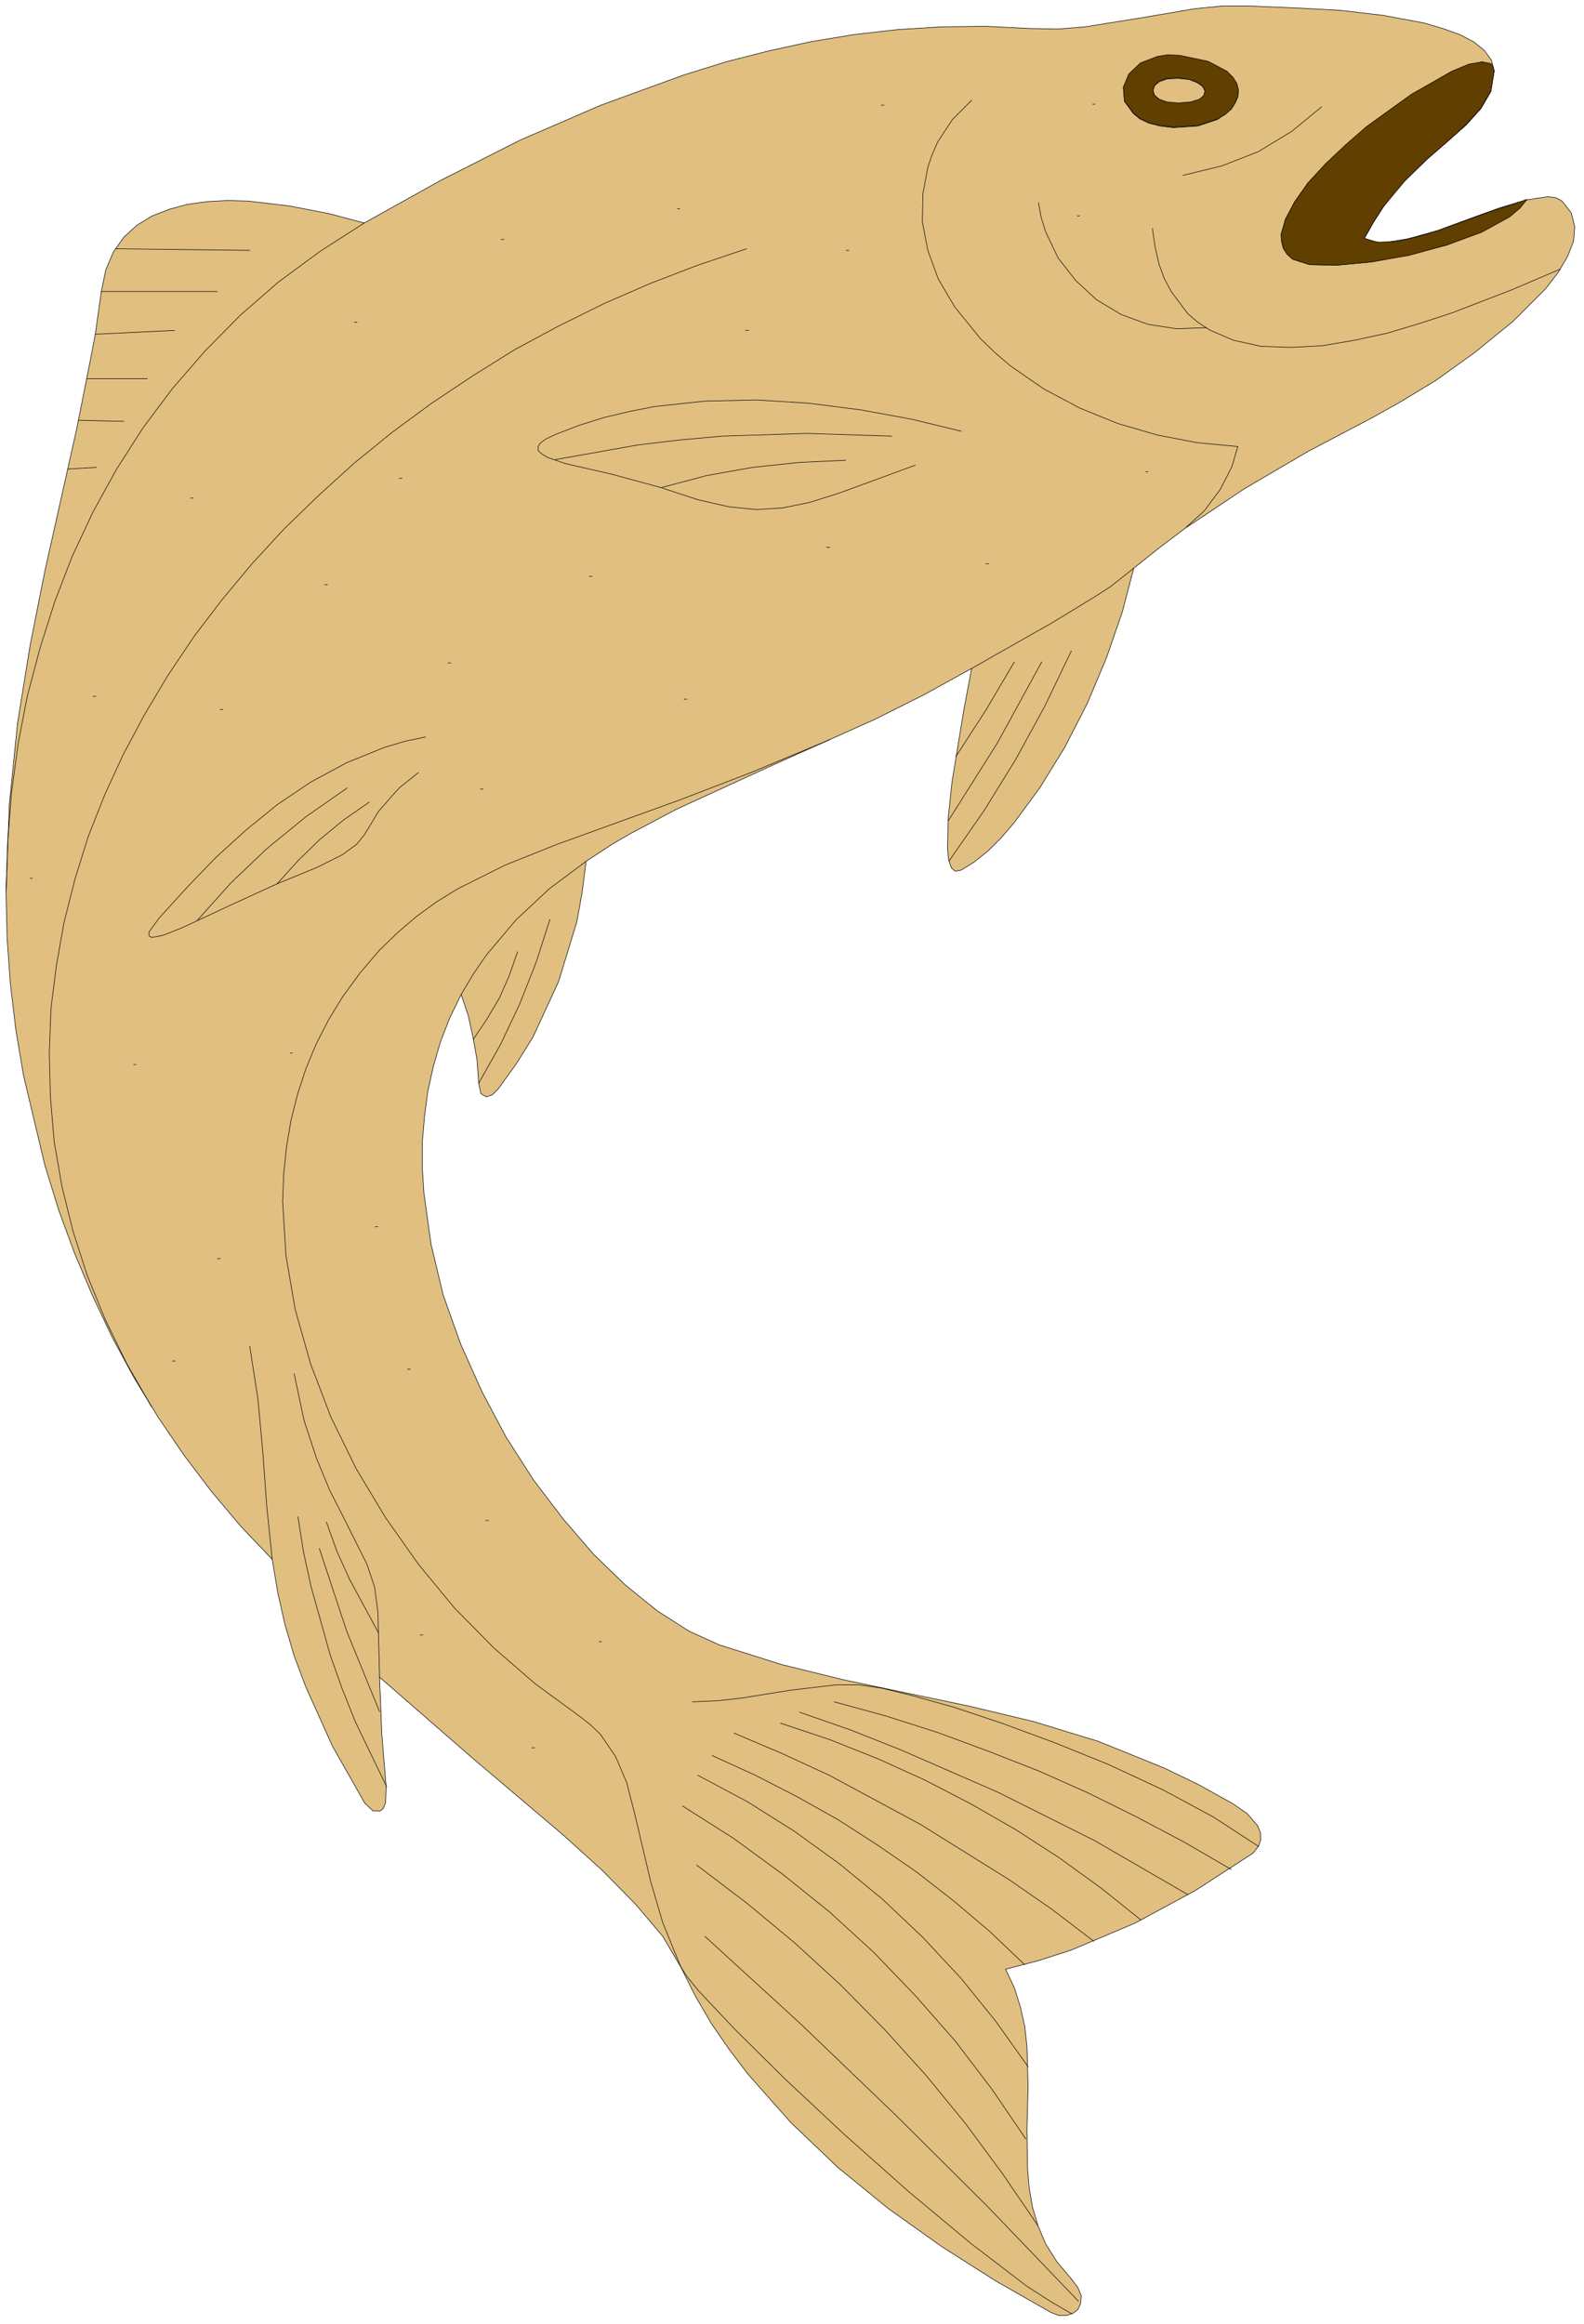 <?xml version="1.0" encoding="UTF-8" standalone="no"?>
<svg
   xmlns:dc="http://purl.org/dc/elements/1.1/"
   xmlns:cc="http://creativecommons.org/ns#"
   xmlns:rdf="http://www.w3.org/1999/02/22-rdf-syntax-ns#"
   xmlns:svg="http://www.w3.org/2000/svg"
   xmlns="http://www.w3.org/2000/svg"
   xmlns:sodipodi="http://sodipodi.sourceforge.net/DTD/sodipodi-0.dtd"
   xmlns:inkscape="http://www.inkscape.org/namespaces/inkscape"
   version="1.0"
   width="50.994mm"
   height="74.807mm"
   id="svg170"
   sodipodi:docname="CS000286.WMF">
  <sodipodi:namedview
     pagecolor="#ffffff"
     bordercolor="#666666"
     borderopacity="1"
     objecttolerance="10"
     gridtolerance="10"
     guidetolerance="10"
     inkscape:pageopacity="0"
     inkscape:pageshadow="2"
     inkscape:window-width="640"
     inkscape:window-height="480"
     id="namedview172" />
  <defs
     id="defs6">
    <clipPath
       clipPathUnits="userSpaceOnUse"
       id="clipWmfPath1">
      <path
         d="M 0,0 L 192.6,0 L 192.6,282.6 L 0,282.6 z"
         id="path2" />
    </clipPath>
    <pattern
       id="WMFhbasepattern"
       patternUnits="userSpaceOnUse"
       width="6"
       height="6"
       x="0"
       y="0" />
  </defs>
  <path
     style="fill:#e0bf80;fill-rule:evenodd;fill-opacity:1;stroke:none;"
     clip-path="url(#clipWmfPath1)"
     d="  M 122.358,239.543   L 123.424,241.81   L 124.157,244.142   L 124.69,246.542   L 124.957,248.941   L 125.09,253.873   L 124.957,258.872   L 125.023,263.738   L 125.223,266.137   L 125.623,268.47   L 126.29,270.736   L 127.223,272.936   L 128.556,275.068   L 130.288,277.135   L 131.155,278.268   L 131.554,279.267   L 131.488,280.201   L 131.155,280.934   L 130.555,281.4   L 129.755,281.667   L 128.822,281.667   L 127.822,281.267   L 121.158,277.468   L 114.56,273.269   L 108.096,268.67   L 101.965,263.671   L 96.233,258.206   L 91.035,252.34   L 88.703,249.275   L 86.503,246.075   L 84.571,242.743   L 82.838,239.277   L 80.639,235.544   L 77.307,231.612   L 73.241,227.48   L 68.443,223.147   L 57.513,213.883   L 46.184,204.019   L 46.451,210.884   L 46.984,217.349   L 46.917,219.282   L 46.651,219.948   L 46.317,220.281   L 45.384,220.281   L 44.385,219.348   L 40.453,212.417   L 37.187,205.152   L 35.788,201.419   L 34.655,197.553   L 33.788,193.688   L 33.122,189.689   L 29.323,185.69   L 25.724,181.424   L 22.392,177.025   L 19.26,172.426   L 16.328,167.627   L 13.662,162.695   L 11.263,157.629   L 9.064,152.431   L 7.131,147.165   L 5.465,141.767   L 2.866,130.836   L 1.933,125.304   L 1.266,119.705   L 0.866,114.106   L 0.733,108.508   L 1.133,97.91   L 2.133,87.979   L 3.665,78.515   L 5.465,69.45   L 9.33,52.188   L 10.996,43.79   L 11.596,40.657   L 12.329,35.458   L 12.862,32.859   L 13.795,30.659   L 15.061,28.86   L 16.661,27.394   L 18.527,26.26   L 20.593,25.461   L 22.792,24.861   L 25.191,24.528   L 27.657,24.394   L 30.19,24.461   L 35.254,25.061   L 40.053,25.994   L 44.318,27.127   L 53.648,21.928   L 63.245,17.063   L 73.108,12.797   L 83.171,9.131   L 88.303,7.532   L 93.501,6.199   L 98.699,5.065   L 103.964,4.199   L 109.229,3.599   L 114.56,3.266   L 119.892,3.199   L 125.29,3.466   L 128.689,3.533   L 132.021,3.266   L 138.685,2.199   L 145.35,1.066   L 148.682,0.733   L 152.081,0.733   L 158.345,1   L 163.144,1.266   L 168.275,1.866   L 173.273,2.799   L 175.539,3.466   L 177.605,4.199   L 179.271,5.065   L 180.604,6.132   L 181.471,7.332   L 181.804,8.665   L 181.404,11.131   L 180.204,13.197   L 178.405,15.196   L 176.139,17.196   L 173.607,19.395   L 170.941,21.995   L 169.608,23.461   L 168.342,25.127   L 167.142,26.994   L 166.009,28.993   L 167.009,29.393   L 168.275,29.526   L 171.274,29.06   L 174.873,28.06   L 178.672,26.66   L 182.337,25.327   L 185.669,24.328   L 188.335,23.928   L 189.334,24.061   L 190.068,24.461   L 191.201,25.927   L 191.6,27.593   L 191.467,29.326   L 190.734,31.193   L 189.601,33.126   L 188.068,35.125   L 184.136,39.057   L 179.471,42.857   L 174.74,46.256   L 170.341,48.922   L 167.009,50.788   L 159.145,54.92   L 151.414,59.453   L 144.217,64.252   L 140.951,66.718   L 137.952,69.117   L 136.553,74.449   L 134.62,80.048   L 132.288,85.58   L 129.555,90.912   L 126.556,95.777   L 123.424,100.043   L 121.825,101.909   L 120.225,103.509   L 118.559,104.842   L 116.96,105.842   L 116.226,105.975   L 115.76,105.575   L 115.427,104.642   L 115.293,103.242   L 115.36,99.643   L 115.827,95.178   L 117.293,86.246   L 118.226,81.314   L 112.428,84.513   L 106.43,87.513   L 94.234,92.978   L 82.305,98.443   L 76.64,101.443   L 74.574,102.642   L 71.309,104.775   L 70.842,108.508   L 70.176,112.174   L 67.976,119.372   L 64.844,126.17   L 62.845,129.369   L 60.646,132.435   L 59.913,133.169   L 59.18,133.435   L 58.513,133.035   L 58.247,131.769   L 58.047,128.97   L 57.58,126.304   L 56.98,123.571   L 56.114,120.971   L 54.714,123.837   L 53.581,126.77   L 52.715,129.769   L 52.049,132.769   L 51.649,135.835   L 51.382,138.967   L 51.382,142.033   L 51.582,145.166   L 52.449,151.364   L 53.915,157.496   L 56.047,163.495   L 58.646,169.293   L 61.579,174.825   L 64.911,180.024   L 68.51,184.756   L 72.242,189.089   L 76.107,192.821   L 79.972,195.954   L 83.838,198.42   L 87.503,200.086   L 95.1,202.486   L 102.698,204.352   L 117.959,207.551   L 125.756,209.417   L 133.62,211.817   L 141.684,215.083   L 145.816,217.082   L 150.015,219.415   L 151.747,220.615   L 153.014,222.081   L 153.347,222.881   L 153.414,223.747   L 153.147,224.547   L 152.481,225.413   L 145.483,229.946   L 138.086,233.945   L 130.355,237.211   L 126.423,238.477   L 122.358,239.543  z "
     id="path8" />
  <path
     style="fill:none;stroke:#000000;stroke-width:0.067px;stroke-linecap:round;stroke-linejoin:round;stroke-miterlimit:4;stroke-dasharray:none;stroke-opacity:1;"
     clip-path="url(#clipWmfPath1)"
     d="  M 122.358,239.543   L 123.424,241.81   L 124.157,244.142   L 124.69,246.542   L 124.957,248.941   L 125.09,253.873   L 124.957,258.872   L 125.023,263.738   L 125.223,266.137   L 125.623,268.47   L 126.29,270.736   L 127.223,272.936   L 128.556,275.068   L 130.288,277.135   L 131.155,278.268   L 131.554,279.267   L 131.488,280.201   L 131.155,280.934   L 130.555,281.4   L 129.755,281.667   L 128.822,281.667   L 127.822,281.267   L 121.158,277.468   L 114.56,273.269   L 108.096,268.67   L 101.965,263.671   L 96.233,258.206   L 91.035,252.34   L 88.703,249.275   L 86.503,246.075   L 84.571,242.743   L 82.838,239.277   L 80.639,235.544   L 77.307,231.612   L 73.241,227.48   L 68.443,223.147   L 57.513,213.883   L 46.184,204.019   L 46.451,210.884   L 46.984,217.349   L 46.917,219.282   L 46.651,219.948   L 46.317,220.281   L 45.384,220.281   L 44.385,219.348   L 40.453,212.417   L 37.187,205.152   L 35.788,201.419   L 34.655,197.553   L 33.788,193.688   L 33.122,189.689   L 29.323,185.69   L 25.724,181.424   L 22.392,177.025   L 19.26,172.426   L 16.328,167.627   L 13.662,162.695   L 11.263,157.629   L 9.064,152.431   L 7.131,147.165   L 5.465,141.767   L 2.866,130.836   L 1.933,125.304   L 1.266,119.705   L 0.866,114.106   L 0.733,108.508   L 1.133,97.91   L 2.133,87.979   L 3.665,78.515   L 5.465,69.45   L 9.33,52.188   L 10.996,43.79   L 11.596,40.657   L 12.329,35.458   L 12.862,32.859   L 13.795,30.659   L 15.061,28.86   L 16.661,27.394   L 18.527,26.26   L 20.593,25.461   L 22.792,24.861   L 25.191,24.528   L 27.657,24.394   L 30.19,24.461   L 35.254,25.061   L 40.053,25.994   L 44.318,27.127   L 53.648,21.928   L 63.245,17.063   L 73.108,12.797   L 83.171,9.131   L 88.303,7.532   L 93.501,6.199   L 98.699,5.065   L 103.964,4.199   L 109.229,3.599   L 114.56,3.266   L 119.892,3.199   L 125.29,3.466   L 128.689,3.533   L 132.021,3.266   L 138.685,2.199   L 145.35,1.066   L 148.682,0.733   L 152.081,0.733   L 158.345,1   L 163.144,1.266   L 168.275,1.866   L 173.273,2.799   L 175.539,3.466   L 177.605,4.199   L 179.271,5.065   L 180.604,6.132   L 181.471,7.332   L 181.804,8.665   L 181.404,11.131   L 180.204,13.197   L 178.405,15.196   L 176.139,17.196   L 173.607,19.395   L 170.941,21.995   L 169.608,23.461   L 168.342,25.127   L 167.142,26.994   L 166.009,28.993   L 167.009,29.393   L 168.275,29.526   L 171.274,29.06   L 174.873,28.06   L 178.672,26.66   L 182.337,25.327   L 185.669,24.328   L 188.335,23.928   L 189.334,24.061   L 190.068,24.461   L 191.201,25.927   L 191.6,27.593   L 191.467,29.326   L 190.734,31.193   L 189.601,33.126   L 188.068,35.125   L 184.136,39.057   L 179.471,42.857   L 174.74,46.256   L 170.341,48.922   L 167.009,50.788   L 159.145,54.92   L 151.414,59.453   L 144.217,64.252   L 140.951,66.718   L 137.952,69.117   L 136.553,74.449   L 134.62,80.048   L 132.288,85.58   L 129.555,90.912   L 126.556,95.777   L 123.424,100.043   L 121.825,101.909   L 120.225,103.509   L 118.559,104.842   L 116.96,105.842   L 116.226,105.975   L 115.76,105.575   L 115.427,104.642   L 115.293,103.242   L 115.36,99.643   L 115.827,95.178   L 117.293,86.246   L 118.226,81.314   L 112.428,84.513   L 106.43,87.513   L 94.234,92.978   L 82.305,98.443   L 76.64,101.443   L 74.574,102.642   L 71.309,104.775   L 70.842,108.508   L 70.176,112.174   L 67.976,119.372   L 64.844,126.17   L 62.845,129.369   L 60.646,132.435   L 59.913,133.169   L 59.18,133.435   L 58.513,133.035   L 58.247,131.769   L 58.047,128.97   L 57.58,126.304   L 56.98,123.571   L 56.114,120.971   L 54.714,123.837   L 53.581,126.77   L 52.715,129.769   L 52.049,132.769   L 51.649,135.835   L 51.382,138.967   L 51.382,142.033   L 51.582,145.166   L 52.449,151.364   L 53.915,157.496   L 56.047,163.495   L 58.646,169.293   L 61.579,174.825   L 64.911,180.024   L 68.51,184.756   L 72.242,189.089   L 76.107,192.821   L 79.972,195.954   L 83.838,198.42   L 87.503,200.086   L 95.1,202.486   L 102.698,204.352   L 117.959,207.551   L 125.756,209.417   L 133.62,211.817   L 141.684,215.083   L 145.816,217.082   L 150.015,219.415   L 151.747,220.615   L 153.014,222.081   L 153.347,222.881   L 153.414,223.747   L 153.147,224.547   L 152.481,225.413   L 145.483,229.946   L 138.086,233.945   L 130.355,237.211   L 126.423,238.477   L 122.358,239.543  z "
     id="path10" />
  <path
     style="fill:none;stroke:#000000;stroke-width:0.067px;stroke-linecap:round;stroke-linejoin:round;stroke-miterlimit:4;stroke-dasharray:none;stroke-opacity:1;"
     clip-path="url(#clipWmfPath1)"
     d="  M 153.147,224.614   L 147.616,221.015   L 141.418,217.682   L 134.82,214.616   L 128.222,211.95   L 121.891,209.617   L 116.093,207.684   L 111.095,206.285   L 107.296,205.352   L 104.497,204.952   L 101.698,204.952   L 96.1,205.618   L 90.302,206.551   L 87.303,206.885   L 84.238,207.018  "
     id="path12" />
  <path
     style="fill:none;stroke:#000000;stroke-width:0.067px;stroke-linecap:round;stroke-linejoin:round;stroke-miterlimit:4;stroke-dasharray:none;stroke-opacity:1;"
     clip-path="url(#clipWmfPath1)"
     d="  M 101.498,207.018   L 107.829,208.751   L 114.094,210.75   L 120.225,213.016   L 126.356,215.416   L 132.354,218.082   L 138.285,221.015   L 144.083,224.08   L 149.815,227.413  "
     id="path14" />
  <path
     style="fill:none;stroke:#000000;stroke-width:0.067px;stroke-linecap:round;stroke-linejoin:round;stroke-miterlimit:4;stroke-dasharray:none;stroke-opacity:1;"
     clip-path="url(#clipWmfPath1)"
     d="  M 144.55,230.479   L 133.154,223.881   L 121.425,218.015   L 109.495,212.816   L 103.431,210.417   L 97.3,208.284  "
     id="path16" />
  <path
     style="fill:none;stroke:#000000;stroke-width:0.067px;stroke-linecap:round;stroke-linejoin:round;stroke-miterlimit:4;stroke-dasharray:none;stroke-opacity:1;"
     clip-path="url(#clipWmfPath1)"
     d="  M 94.967,209.617   L 100.965,211.617   L 106.83,213.95   L 112.561,216.549   L 118.092,219.415   L 123.557,222.548   L 128.822,225.947   L 133.887,229.613   L 138.819,233.545  "
     id="path18" />
  <path
     style="fill:none;stroke:#000000;stroke-width:0.067px;stroke-linecap:round;stroke-linejoin:round;stroke-miterlimit:4;stroke-dasharray:none;stroke-opacity:1;"
     clip-path="url(#clipWmfPath1)"
     d="  M 133.087,236.144   L 128.022,232.279   L 122.824,228.679   L 112.028,221.948   L 100.898,215.949   L 95.1,213.283   L 89.302,210.817  "
     id="path20" />
  <path
     style="fill:none;stroke:#000000;stroke-width:0.067px;stroke-linecap:round;stroke-linejoin:round;stroke-miterlimit:4;stroke-dasharray:none;stroke-opacity:1;"
     clip-path="url(#clipWmfPath1)"
     d="  M 86.637,213.55   L 91.902,215.949   L 96.966,218.548   L 101.965,221.348   L 106.83,224.48   L 111.561,227.746   L 116.093,231.279   L 120.492,235.011   L 124.69,239.01  "
     id="path22" />
  <path
     style="fill:none;stroke:#000000;stroke-width:0.067px;stroke-linecap:round;stroke-linejoin:round;stroke-miterlimit:4;stroke-dasharray:none;stroke-opacity:1;"
     clip-path="url(#clipWmfPath1)"
     d="  M 125.09,251.407   L 121.158,245.875   L 116.893,240.61   L 112.294,235.678   L 107.363,231.012   L 102.165,226.747   L 96.633,222.747   L 90.902,219.148   L 84.904,215.949  "
     id="path24" />
  <path
     style="fill:none;stroke:#000000;stroke-width:0.067px;stroke-linecap:round;stroke-linejoin:round;stroke-miterlimit:4;stroke-dasharray:none;stroke-opacity:1;"
     clip-path="url(#clipWmfPath1)"
     d="  M 83.038,219.682   L 89.236,223.614   L 95.167,227.946   L 100.898,232.545   L 106.297,237.477   L 111.361,242.743   L 116.226,248.275   L 120.692,254.14   L 124.823,260.205  "
     id="path26" />
  <path
     style="fill:none;stroke:#000000;stroke-width:0.067px;stroke-linecap:round;stroke-linejoin:round;stroke-miterlimit:4;stroke-dasharray:none;stroke-opacity:1;"
     clip-path="url(#clipWmfPath1)"
     d="  M 126.29,270.736   L 122.024,264.471   L 117.493,258.339   L 112.694,252.474   L 107.629,246.875   L 102.298,241.476   L 96.7,236.344   L 90.835,231.479   L 84.771,226.88  "
     id="path28" />
  <path
     style="fill:none;stroke:#000000;stroke-width:0.067px;stroke-linecap:round;stroke-linejoin:round;stroke-miterlimit:4;stroke-dasharray:none;stroke-opacity:1;"
     clip-path="url(#clipWmfPath1)"
     d="  M 85.77,235.544   L 97.433,246.209   L 108.896,257.206   L 120.158,268.403   L 131.221,279.934  "
     id="path30" />
  <path
     style="fill:none;stroke:#000000;stroke-width:0.067px;stroke-linecap:round;stroke-linejoin:round;stroke-miterlimit:4;stroke-dasharray:none;stroke-opacity:1;"
     clip-path="url(#clipWmfPath1)"
     d="  M 130.422,281.467   L 127.889,280.001   L 124.89,278.068   L 118.092,272.869   L 110.495,266.537   L 102.764,259.672   L 95.567,252.94   L 89.436,246.875   L 84.971,242.143   L 83.571,240.41   L 82.838,239.277   L 80.639,233.878   L 79.173,228.879   L 77.173,220.415   L 76.24,216.816   L 74.907,213.683   L 73.041,210.95   L 71.775,209.751   L 70.309,208.617   L 65.111,204.818   L 60.113,200.486   L 55.314,195.621   L 50.916,190.288   L 46.917,184.623   L 43.318,178.625   L 40.253,172.359   L 37.787,165.894   L 35.921,159.296   L 34.788,152.697   L 34.388,146.099   L 34.521,142.833   L 34.855,139.567   L 35.388,136.368   L 36.187,133.169   L 37.187,130.103   L 38.453,127.037   L 39.986,124.037   L 41.786,121.105   L 43.851,118.305   L 46.184,115.573   L 48.383,113.44   L 50.649,111.507   L 53.115,109.707   L 55.714,108.108   L 61.445,105.242   L 67.777,102.709   L 82.705,97.31   L 91.368,93.978   L 100.965,89.979  "
     id="path32" />
  <path
     style="fill:none;stroke:#000000;stroke-width:0.067px;stroke-linecap:round;stroke-linejoin:round;stroke-miterlimit:4;stroke-dasharray:none;stroke-opacity:1;"
     clip-path="url(#clipWmfPath1)"
     d="  M 90.835,30.26   L 84.904,32.259   L 79.173,34.459   L 73.508,36.925   L 67.976,39.657   L 62.645,42.523   L 57.513,45.723   L 52.515,49.055   L 47.717,52.588   L 43.118,56.32   L 38.787,60.252   L 34.588,64.318   L 30.656,68.584   L 26.991,72.983   L 23.592,77.448   L 20.46,82.114   L 17.594,86.913   L 14.995,91.778   L 12.729,96.711   L 10.73,101.776   L 9.13,106.908   L 7.797,112.174   L 6.864,117.439   L 6.198,122.704   L 5.998,128.103   L 6.131,133.435   L 6.598,138.901   L 7.531,144.299   L 8.864,149.698   L 10.596,155.097   L 12.796,160.495   L 15.395,165.828   L 18.46,171.16  "
     id="path34" />
  <path
     style="fill:none;stroke:#000000;stroke-width:0.067px;stroke-linecap:round;stroke-linejoin:round;stroke-miterlimit:4;stroke-dasharray:none;stroke-opacity:1;"
     clip-path="url(#clipWmfPath1)"
     d="  M 30.389,163.761   L 31.389,170.227   L 31.989,176.758   L 32.455,183.223   L 33.122,189.689  "
     id="path36" />
  <path
     style="fill:none;stroke:#000000;stroke-width:0.067px;stroke-linecap:round;stroke-linejoin:round;stroke-miterlimit:4;stroke-dasharray:none;stroke-opacity:1;"
     clip-path="url(#clipWmfPath1)"
     d="  M 36.254,184.49   L 36.921,188.755   L 37.854,193.021   L 40.186,201.353   L 41.652,205.485   L 43.252,209.484   L 47.05,217.349  "
     id="path38" />
  <path
     style="fill:none;stroke:#000000;stroke-width:0.067px;stroke-linecap:round;stroke-linejoin:round;stroke-miterlimit:4;stroke-dasharray:none;stroke-opacity:1;"
     clip-path="url(#clipWmfPath1)"
     d="  M 46.184,208.218   L 42.185,198.42   L 38.853,188.356  "
     id="path40" />
  <path
     style="fill:none;stroke:#000000;stroke-width:0.067px;stroke-linecap:round;stroke-linejoin:round;stroke-miterlimit:4;stroke-dasharray:none;stroke-opacity:1;"
     clip-path="url(#clipWmfPath1)"
     d="  M 39.72,185.156   L 40.986,188.689   L 42.519,192.088   L 46.051,198.62  "
     id="path42" />
  <path
     style="fill:none;stroke:#000000;stroke-width:0.067px;stroke-linecap:round;stroke-linejoin:round;stroke-miterlimit:4;stroke-dasharray:none;stroke-opacity:1;"
     clip-path="url(#clipWmfPath1)"
     d="  M 46.184,204.019   L 45.984,196.154   L 45.584,193.088   L 44.651,190.288   L 41.786,184.556   L 40.119,181.291   L 38.52,177.425   L 36.987,172.759   L 35.788,167.094  "
     id="path44" />
  <path
     style="fill:none;stroke:#000000;stroke-width:0.067px;stroke-linecap:round;stroke-linejoin:round;stroke-miterlimit:4;stroke-dasharray:none;stroke-opacity:1;"
     clip-path="url(#clipWmfPath1)"
     d="  M 58.247,131.769   L 60.912,127.037   L 63.245,122.105   L 65.244,117.039   L 66.91,111.84  "
     id="path46" />
  <path
     style="fill:none;stroke:#000000;stroke-width:0.067px;stroke-linecap:round;stroke-linejoin:round;stroke-miterlimit:4;stroke-dasharray:none;stroke-opacity:1;"
     clip-path="url(#clipWmfPath1)"
     d="  M 62.978,115.773   L 61.979,118.639   L 60.779,121.371   L 59.246,123.971   L 57.58,126.437  "
     id="path48" />
  <path
     style="fill:none;stroke:#000000;stroke-width:0.067px;stroke-linecap:round;stroke-linejoin:round;stroke-miterlimit:4;stroke-dasharray:none;stroke-opacity:1;"
     clip-path="url(#clipWmfPath1)"
     d="  M 56.114,120.971   L 57.58,118.505   L 59.18,116.173   L 62.778,111.907   L 66.844,108.108   L 71.309,104.775  "
     id="path50" />
  <path
     style="fill:none;stroke:#000000;stroke-width:0.067px;stroke-linecap:round;stroke-linejoin:round;stroke-miterlimit:4;stroke-dasharray:none;stroke-opacity:1;"
     clip-path="url(#clipWmfPath1)"
     d="  M 51.782,89.646   L 49.25,90.179   L 46.784,90.912   L 42.185,92.778   L 37.854,95.111   L 33.788,97.844   L 29.923,100.976   L 26.258,104.309   L 22.792,107.908   L 19.393,111.64   L 18.127,113.373   L 18.127,113.84   L 18.46,114.04   L 19.86,113.773   L 22.192,112.84   L 28.19,110.041   L 33.722,107.508   L 38.587,105.508   L 41.652,103.975   L 43.385,102.709   L 44.318,101.576   L 46.051,98.71   L 47.85,96.644   L 48.65,95.777   L 50.916,93.978  "
     id="path52" />
  <path
     style="fill:none;stroke:#000000;stroke-width:0.067px;stroke-linecap:round;stroke-linejoin:round;stroke-miterlimit:4;stroke-dasharray:none;stroke-opacity:1;"
     clip-path="url(#clipWmfPath1)"
     d="  M 42.252,95.844   L 37.187,99.377   L 32.455,103.242   L 28.057,107.441   L 23.992,111.974  "
     id="path54" />
  <path
     style="fill:none;stroke:#000000;stroke-width:0.067px;stroke-linecap:round;stroke-linejoin:round;stroke-miterlimit:4;stroke-dasharray:none;stroke-opacity:1;"
     clip-path="url(#clipWmfPath1)"
     d="  M 33.722,107.508   L 36.254,104.709   L 38.92,102.109   L 41.852,99.71   L 44.918,97.577  "
     id="path56" />
  <path
     style="fill:none;stroke:#000000;stroke-width:0.067px;stroke-linecap:round;stroke-linejoin:round;stroke-miterlimit:4;stroke-dasharray:none;stroke-opacity:1;"
     clip-path="url(#clipWmfPath1)"
     d="  M 115.493,104.709   L 119.759,98.577   L 123.624,92.312   L 127.156,85.846   L 130.355,79.181  "
     id="path58" />
  <path
     style="fill:none;stroke:#000000;stroke-width:0.067px;stroke-linecap:round;stroke-linejoin:round;stroke-miterlimit:4;stroke-dasharray:none;stroke-opacity:1;"
     clip-path="url(#clipWmfPath1)"
     d="  M 126.756,80.514   L 121.358,90.379   L 115.427,99.776  "
     id="path60" />
  <path
     style="fill:none;stroke:#000000;stroke-width:0.067px;stroke-linecap:round;stroke-linejoin:round;stroke-miterlimit:4;stroke-dasharray:none;stroke-opacity:1;"
     clip-path="url(#clipWmfPath1)"
     d="  M 116.293,92.045   L 119.958,86.38   L 123.424,80.514  "
     id="path62" />
  <path
     style="fill:none;stroke:#000000;stroke-width:0.067px;stroke-linecap:round;stroke-linejoin:round;stroke-miterlimit:4;stroke-dasharray:none;stroke-opacity:1;"
     clip-path="url(#clipWmfPath1)"
     d="  M 118.226,81.314   L 128.089,75.715   L 133.221,72.583   L 135.087,71.383   L 137.952,69.117  "
     id="path64" />
  <path
     style="fill:none;stroke:#000000;stroke-width:0.067px;stroke-linecap:round;stroke-linejoin:round;stroke-miterlimit:4;stroke-dasharray:none;stroke-opacity:1;"
     clip-path="url(#clipWmfPath1)"
     d="  M 116.96,52.454   L 110.895,50.988   L 104.697,49.855   L 98.433,49.055   L 92.168,48.655   L 85.837,48.788   L 79.639,49.455   L 76.574,50.055   L 73.508,50.788   L 70.509,51.721   L 67.577,52.854   L 66.444,53.387   L 65.711,53.921   L 65.444,54.387   L 65.511,54.854   L 65.977,55.254   L 66.644,55.654   L 68.776,56.387   L 74.574,57.72   L 80.439,59.319   L 84.904,60.786   L 88.703,61.652   L 92.035,61.985   L 95.234,61.785   L 98.499,61.119   L 102.098,59.986   L 111.361,56.587  "
     id="path66" />
  <path
     style="fill:none;stroke:#000000;stroke-width:0.067px;stroke-linecap:round;stroke-linejoin:round;stroke-miterlimit:4;stroke-dasharray:none;stroke-opacity:1;"
     clip-path="url(#clipWmfPath1)"
     d="  M 108.496,53.054   L 98.166,52.721   L 87.836,53.054   L 82.705,53.521   L 77.64,54.121   L 67.51,55.92  "
     id="path68" />
  <path
     style="fill:none;stroke:#000000;stroke-width:0.067px;stroke-linecap:round;stroke-linejoin:round;stroke-miterlimit:4;stroke-dasharray:none;stroke-opacity:1;"
     clip-path="url(#clipWmfPath1)"
     d="  M 80.439,59.319   L 85.97,57.853   L 91.568,56.853   L 97.233,56.253   L 102.898,55.987  "
     id="path70" />
  <path
     style="fill:none;stroke:#000000;stroke-width:0.067px;stroke-linecap:round;stroke-linejoin:round;stroke-miterlimit:4;stroke-dasharray:none;stroke-opacity:1;"
     clip-path="url(#clipWmfPath1)"
     d="  M 144.35,64.118   L 146.549,62.119   L 148.482,59.519   L 149.881,56.787   L 150.615,54.321   L 145.683,53.854   L 140.818,52.921   L 136.02,51.521   L 131.421,49.655   L 127.023,47.322   L 122.957,44.523   L 121.091,42.923   L 119.292,41.19   L 116.16,37.325   L 114.16,33.925   L 112.894,30.459   L 112.228,26.994   L 112.294,23.594   L 112.894,20.329   L 113.427,18.796   L 114.094,17.263   L 115.893,14.53   L 118.226,12.197  "
     id="path72" />
  <path
     style="fill:none;stroke:#000000;stroke-width:0.067px;stroke-linecap:round;stroke-linejoin:round;stroke-miterlimit:4;stroke-dasharray:none;stroke-opacity:1;"
     clip-path="url(#clipWmfPath1)"
     d="  M 44.318,27.127   L 38.92,30.593   L 33.855,34.325   L 29.19,38.391   L 24.925,42.723   L 20.993,47.256   L 17.394,52.054   L 14.195,57.053   L 11.329,62.252   L 8.797,67.651   L 6.664,73.183   L 4.865,78.848   L 3.332,84.647   L 2.199,90.512   L 1.4,96.444   L 0.933,102.443   L 0.733,108.508  "
     id="path74" />
  <path
     style="fill:none;stroke:#000000;stroke-width:0.067px;stroke-linecap:round;stroke-linejoin:round;stroke-miterlimit:4;stroke-dasharray:none;stroke-opacity:1;"
     clip-path="url(#clipWmfPath1)"
     d="  M 8.264,57.053   L 11.729,56.853  "
     id="path76" />
  <path
     style="fill:none;stroke:#000000;stroke-width:0.067px;stroke-linecap:round;stroke-linejoin:round;stroke-miterlimit:4;stroke-dasharray:none;stroke-opacity:1;"
     clip-path="url(#clipWmfPath1)"
     d="  M 9.53,51.121   L 15.061,51.255  "
     id="path78" />
  <path
     style="fill:none;stroke:#000000;stroke-width:0.067px;stroke-linecap:round;stroke-linejoin:round;stroke-miterlimit:4;stroke-dasharray:none;stroke-opacity:1;"
     clip-path="url(#clipWmfPath1)"
     d="  M 10.596,46.056   L 17.927,46.056  "
     id="path80" />
  <path
     style="fill:none;stroke:#000000;stroke-width:0.067px;stroke-linecap:round;stroke-linejoin:round;stroke-miterlimit:4;stroke-dasharray:none;stroke-opacity:1;"
     clip-path="url(#clipWmfPath1)"
     d="  M 11.596,40.657   L 21.259,40.191  "
     id="path82" />
  <path
     style="fill:none;stroke:#000000;stroke-width:0.067px;stroke-linecap:round;stroke-linejoin:round;stroke-miterlimit:4;stroke-dasharray:none;stroke-opacity:1;"
     clip-path="url(#clipWmfPath1)"
     d="  M 12.329,35.458   L 26.458,35.458  "
     id="path84" />
  <path
     style="fill:none;stroke:#000000;stroke-width:0.067px;stroke-linecap:round;stroke-linejoin:round;stroke-miterlimit:4;stroke-dasharray:none;stroke-opacity:1;"
     clip-path="url(#clipWmfPath1)"
     d="  M 14.062,30.26   L 30.389,30.459  "
     id="path86" />
  <path
     style="fill:none;stroke:#000000;stroke-width:0.067px;stroke-linecap:round;stroke-linejoin:round;stroke-miterlimit:4;stroke-dasharray:none;stroke-opacity:1;"
     clip-path="url(#clipWmfPath1)"
     d="  M 126.356,24.661   L 126.689,26.46   L 127.223,28.193   L 128.755,31.393   L 130.888,34.125   L 133.421,36.458   L 136.419,38.258   L 139.685,39.457   L 143.15,39.991   L 146.816,39.857  "
     id="path88" />
  <path
     style="fill:none;stroke:#000000;stroke-width:0.067px;stroke-linecap:round;stroke-linejoin:round;stroke-miterlimit:4;stroke-dasharray:none;stroke-opacity:1;"
     clip-path="url(#clipWmfPath1)"
     d="  M 140.218,27.793   L 140.551,30.06   L 141.018,32.126   L 141.684,33.925   L 142.551,35.525   L 144.55,38.191   L 145.816,39.257   L 147.149,40.124   L 150.081,41.39   L 153.414,42.123   L 157.079,42.257   L 160.878,42.057   L 164.81,41.39   L 168.808,40.524   L 172.807,39.324   L 176.672,38.058   L 183.936,35.258   L 189.868,32.726  "
     id="path90" />
  <path
     style="fill:none;stroke:#000000;stroke-width:0.067px;stroke-linecap:round;stroke-linejoin:round;stroke-miterlimit:4;stroke-dasharray:none;stroke-opacity:1;"
     clip-path="url(#clipWmfPath1)"
     d="  M 185.736,24.261   L 184.869,25.327   L 183.603,26.327   L 180.271,28.193   L 176.072,29.793   L 171.474,30.993   L 166.876,31.859   L 162.677,32.259   L 159.345,32.192   L 157.279,31.526   L 156.612,30.926   L 156.146,30.193   L 155.946,29.393   L 155.879,28.527   L 156.413,26.66   L 157.545,24.528   L 159.145,22.261   L 161.278,19.995   L 166.276,15.463   L 171.741,11.531   L 176.672,8.665   L 178.738,7.865   L 180.338,7.532   L 181.404,7.798   L 181.67,8.131   L 181.804,8.665  "
     id="path92" />
  <path
     style="fill:none;stroke:#000000;stroke-width:0.067px;stroke-linecap:round;stroke-linejoin:round;stroke-miterlimit:4;stroke-dasharray:none;stroke-opacity:1;"
     clip-path="url(#clipWmfPath1)"
     d="  M 160.811,12.997   L 157.146,15.996   L 153.08,18.462   L 148.615,20.195   L 143.95,21.328  "
     id="path94" />
  <path
     style="fill:none;stroke:#000000;stroke-width:0.067px;stroke-linecap:round;stroke-linejoin:round;stroke-miterlimit:4;stroke-dasharray:none;stroke-opacity:1;"
     clip-path="url(#clipWmfPath1)"
     d="  M 142.751,15.53   L 145.75,15.33   L 148.149,14.53   L 149.815,13.264   L 150.281,12.53   L 150.615,11.797   L 150.681,10.997   L 150.481,10.198   L 150.015,9.464   L 149.282,8.731   L 147.016,7.532   L 143.55,6.798   L 142.084,6.732   L 140.818,6.932   L 138.752,7.732   L 137.352,9.065   L 136.686,10.664   L 136.819,12.33   L 137.886,13.797   L 138.685,14.463   L 139.818,14.996   L 141.151,15.33   L 142.751,15.53  z "
     id="path96" />
  <path
     style="fill:none;stroke:#000000;stroke-width:0.067px;stroke-linecap:round;stroke-linejoin:round;stroke-miterlimit:4;stroke-dasharray:none;stroke-opacity:1;"
     clip-path="url(#clipWmfPath1)"
     d="  M 143.35,12.597   L 144.883,12.464   L 145.95,12.13   L 146.483,11.664   L 146.616,11.064   L 146.349,10.531   L 145.683,10.064   L 144.683,9.664   L 143.35,9.531   L 142.018,9.598   L 141.085,9.931   L 140.485,10.398   L 140.285,10.997   L 140.485,11.597   L 141.018,12.064   L 142.018,12.464   L 143.35,12.597  z "
     id="path98" />
  <path
     style="fill:none;stroke:#000000;stroke-width:0.067px;stroke-linecap:round;stroke-linejoin:round;stroke-miterlimit:4;stroke-dasharray:none;stroke-opacity:1;"
     clip-path="url(#clipWmfPath1)"
     d="  M 132.954,12.664   L 133.221,12.664  "
     id="path100" />
  <path
     style="fill:none;stroke:#000000;stroke-width:0.067px;stroke-linecap:round;stroke-linejoin:round;stroke-miterlimit:4;stroke-dasharray:none;stroke-opacity:1;"
     clip-path="url(#clipWmfPath1)"
     d="  M 131.088,26.26   L 131.355,26.26  "
     id="path102" />
  <path
     style="fill:none;stroke:#000000;stroke-width:0.067px;stroke-linecap:round;stroke-linejoin:round;stroke-miterlimit:4;stroke-dasharray:none;stroke-opacity:1;"
     clip-path="url(#clipWmfPath1)"
     d="  M 139.418,57.386   L 139.685,57.386  "
     id="path104" />
  <path
     style="fill:none;stroke:#000000;stroke-width:0.067px;stroke-linecap:round;stroke-linejoin:round;stroke-miterlimit:4;stroke-dasharray:none;stroke-opacity:1;"
     clip-path="url(#clipWmfPath1)"
     d="  M 119.958,68.584   L 120.292,68.584  "
     id="path106" />
  <path
     style="fill:none;stroke:#000000;stroke-width:0.067px;stroke-linecap:round;stroke-linejoin:round;stroke-miterlimit:4;stroke-dasharray:none;stroke-opacity:1;"
     clip-path="url(#clipWmfPath1)"
     d="  M 100.565,66.584   L 100.965,66.584  "
     id="path108" />
  <path
     style="fill:none;stroke:#000000;stroke-width:0.067px;stroke-linecap:round;stroke-linejoin:round;stroke-miterlimit:4;stroke-dasharray:none;stroke-opacity:1;"
     clip-path="url(#clipWmfPath1)"
     d="  M 90.702,40.191   L 91.102,40.191  "
     id="path110" />
  <path
     style="fill:none;stroke:#000000;stroke-width:0.067px;stroke-linecap:round;stroke-linejoin:round;stroke-miterlimit:4;stroke-dasharray:none;stroke-opacity:1;"
     clip-path="url(#clipWmfPath1)"
     d="  M 102.964,30.459   L 103.298,30.459  "
     id="path112" />
  <path
     style="fill:none;stroke:#000000;stroke-width:0.067px;stroke-linecap:round;stroke-linejoin:round;stroke-miterlimit:4;stroke-dasharray:none;stroke-opacity:1;"
     clip-path="url(#clipWmfPath1)"
     d="  M 107.23,12.797   L 107.563,12.797  "
     id="path114" />
  <path
     style="fill:none;stroke:#000000;stroke-width:0.067px;stroke-linecap:round;stroke-linejoin:round;stroke-miterlimit:4;stroke-dasharray:none;stroke-opacity:1;"
     clip-path="url(#clipWmfPath1)"
     d="  M 82.438,25.394   L 82.705,25.394  "
     id="path116" />
  <path
     style="fill:none;stroke:#000000;stroke-width:0.067px;stroke-linecap:round;stroke-linejoin:round;stroke-miterlimit:4;stroke-dasharray:none;stroke-opacity:1;"
     clip-path="url(#clipWmfPath1)"
     d="  M 60.979,29.126   L 61.312,29.126  "
     id="path118" />
  <path
     style="fill:none;stroke:#000000;stroke-width:0.067px;stroke-linecap:round;stroke-linejoin:round;stroke-miterlimit:4;stroke-dasharray:none;stroke-opacity:1;"
     clip-path="url(#clipWmfPath1)"
     d="  M 43.118,39.191   L 43.452,39.191  "
     id="path120" />
  <path
     style="fill:none;stroke:#000000;stroke-width:0.067px;stroke-linecap:round;stroke-linejoin:round;stroke-miterlimit:4;stroke-dasharray:none;stroke-opacity:1;"
     clip-path="url(#clipWmfPath1)"
     d="  M 48.583,58.186   L 48.916,58.186  "
     id="path122" />
  <path
     style="fill:none;stroke:#000000;stroke-width:0.067px;stroke-linecap:round;stroke-linejoin:round;stroke-miterlimit:4;stroke-dasharray:none;stroke-opacity:1;"
     clip-path="url(#clipWmfPath1)"
     d="  M 71.709,70.117   L 72.042,70.117  "
     id="path124" />
  <path
     style="fill:none;stroke:#000000;stroke-width:0.067px;stroke-linecap:round;stroke-linejoin:round;stroke-miterlimit:4;stroke-dasharray:none;stroke-opacity:1;"
     clip-path="url(#clipWmfPath1)"
     d="  M 83.238,85.047   L 83.571,85.047  "
     id="path126" />
  <path
     style="fill:none;stroke:#000000;stroke-width:0.067px;stroke-linecap:round;stroke-linejoin:round;stroke-miterlimit:4;stroke-dasharray:none;stroke-opacity:1;"
     clip-path="url(#clipWmfPath1)"
     d="  M 58.446,95.977   L 58.78,95.977  "
     id="path128" />
  <path
     style="fill:none;stroke:#000000;stroke-width:0.067px;stroke-linecap:round;stroke-linejoin:round;stroke-miterlimit:4;stroke-dasharray:none;stroke-opacity:1;"
     clip-path="url(#clipWmfPath1)"
     d="  M 54.514,80.648   L 54.848,80.648  "
     id="path130" />
  <path
     style="fill:none;stroke:#000000;stroke-width:0.067px;stroke-linecap:round;stroke-linejoin:round;stroke-miterlimit:4;stroke-dasharray:none;stroke-opacity:1;"
     clip-path="url(#clipWmfPath1)"
     d="  M 39.52,71.117   L 39.853,71.117  "
     id="path132" />
  <path
     style="fill:none;stroke:#000000;stroke-width:0.067px;stroke-linecap:round;stroke-linejoin:round;stroke-miterlimit:4;stroke-dasharray:none;stroke-opacity:1;"
     clip-path="url(#clipWmfPath1)"
     d="  M 23.192,60.586   L 23.525,60.586  "
     id="path134" />
  <path
     style="fill:none;stroke:#000000;stroke-width:0.067px;stroke-linecap:round;stroke-linejoin:round;stroke-miterlimit:4;stroke-dasharray:none;stroke-opacity:1;"
     clip-path="url(#clipWmfPath1)"
     d="  M 11.329,84.713   L 11.663,84.713  "
     id="path136" />
  <path
     style="fill:none;stroke:#000000;stroke-width:0.067px;stroke-linecap:round;stroke-linejoin:round;stroke-miterlimit:4;stroke-dasharray:none;stroke-opacity:1;"
     clip-path="url(#clipWmfPath1)"
     d="  M 26.791,86.313   L 27.124,86.313  "
     id="path138" />
  <path
     style="fill:none;stroke:#000000;stroke-width:0.067px;stroke-linecap:round;stroke-linejoin:round;stroke-miterlimit:4;stroke-dasharray:none;stroke-opacity:1;"
     clip-path="url(#clipWmfPath1)"
     d="  M 3.665,106.841   L 3.932,106.841  "
     id="path140" />
  <path
     style="fill:none;stroke:#000000;stroke-width:0.067px;stroke-linecap:round;stroke-linejoin:round;stroke-miterlimit:4;stroke-dasharray:none;stroke-opacity:1;"
     clip-path="url(#clipWmfPath1)"
     d="  M 16.261,129.503   L 16.528,129.503  "
     id="path142" />
  <path
     style="fill:none;stroke:#000000;stroke-width:0.067px;stroke-linecap:round;stroke-linejoin:round;stroke-miterlimit:4;stroke-dasharray:none;stroke-opacity:1;"
     clip-path="url(#clipWmfPath1)"
     d="  M 35.321,128.103   L 35.588,128.103  "
     id="path144" />
  <path
     style="fill:none;stroke:#000000;stroke-width:0.067px;stroke-linecap:round;stroke-linejoin:round;stroke-miterlimit:4;stroke-dasharray:none;stroke-opacity:1;"
     clip-path="url(#clipWmfPath1)"
     d="  M 45.651,149.231   L 45.984,149.231  "
     id="path146" />
  <path
     style="fill:none;stroke:#000000;stroke-width:0.067px;stroke-linecap:round;stroke-linejoin:round;stroke-miterlimit:4;stroke-dasharray:none;stroke-opacity:1;"
     clip-path="url(#clipWmfPath1)"
     d="  M 26.458,153.097   L 26.791,153.097  "
     id="path148" />
  <path
     style="fill:none;stroke:#000000;stroke-width:0.067px;stroke-linecap:round;stroke-linejoin:round;stroke-miterlimit:4;stroke-dasharray:none;stroke-opacity:1;"
     clip-path="url(#clipWmfPath1)"
     d="  M 20.993,165.561   L 21.326,165.561  "
     id="path150" />
  <path
     style="fill:none;stroke:#000000;stroke-width:0.067px;stroke-linecap:round;stroke-linejoin:round;stroke-miterlimit:4;stroke-dasharray:none;stroke-opacity:1;"
     clip-path="url(#clipWmfPath1)"
     d="  M 49.583,166.561   L 49.916,166.561  "
     id="path152" />
  <path
     style="fill:none;stroke:#000000;stroke-width:0.067px;stroke-linecap:round;stroke-linejoin:round;stroke-miterlimit:4;stroke-dasharray:none;stroke-opacity:1;"
     clip-path="url(#clipWmfPath1)"
     d="  M 59.113,184.956   L 59.446,184.956  "
     id="path154" />
  <path
     style="fill:none;stroke:#000000;stroke-width:0.067px;stroke-linecap:round;stroke-linejoin:round;stroke-miterlimit:4;stroke-dasharray:none;stroke-opacity:1;"
     clip-path="url(#clipWmfPath1)"
     d="  M 51.116,198.886   L 51.449,198.886  "
     id="path156" />
  <path
     style="fill:none;stroke:#000000;stroke-width:0.067px;stroke-linecap:round;stroke-linejoin:round;stroke-miterlimit:4;stroke-dasharray:none;stroke-opacity:1;"
     clip-path="url(#clipWmfPath1)"
     d="  M 64.711,212.617   L 65.044,212.617  "
     id="path158" />
  <path
     style="fill:none;stroke:#000000;stroke-width:0.067px;stroke-linecap:round;stroke-linejoin:round;stroke-miterlimit:4;stroke-dasharray:none;stroke-opacity:1;"
     clip-path="url(#clipWmfPath1)"
     d="  M 72.908,199.686   L 73.175,199.686  "
     id="path160" />
  <path
     style="fill:#603f00;fill-rule:evenodd;fill-opacity:1;stroke:none;"
     clip-path="url(#clipWmfPath1)"
     d="  M 142.751,15.463   L 145.75,15.263   L 148.149,14.463   L 149.082,13.93   L 149.815,13.264   L 150.281,12.53   L 150.615,11.731   L 150.681,10.931   L 150.481,10.131   L 150.015,9.398   L 149.282,8.665   L 147.016,7.465   L 143.55,6.732   L 142.084,6.665   L 140.818,6.865   L 138.752,7.665   L 137.352,8.998   L 136.686,10.598   L 136.819,12.264   L 137.886,13.73   L 138.685,14.397   L 139.818,14.93   L 141.151,15.263   L 142.751,15.463  z    M 143.35,12.53   L 144.883,12.397   L 145.95,12.064   L 146.483,11.597   L 146.616,11.064   L 146.349,10.464   L 145.683,9.998   L 144.683,9.664   L 143.35,9.464   L 142.018,9.531   L 141.018,9.864   L 140.485,10.398   L 140.285,10.997   L 140.418,11.531   L 141.018,12.064   L 141.951,12.397   L 143.35,12.53  z    M 166.009,28.993   L 167.609,29.46   L 169.741,29.393   L 172.207,28.86   L 174.939,28.06   L 180.604,25.994   L 185.802,24.261   L 184.936,25.327   L 183.67,26.394   L 180.271,28.26   L 176.072,29.793   L 171.474,31.059   L 166.876,31.859   L 162.677,32.259   L 159.345,32.192   L 157.279,31.526   L 156.612,30.926   L 156.146,30.193   L 155.946,29.393   L 155.879,28.527   L 156.413,26.66   L 157.545,24.528   L 159.145,22.261   L 161.278,19.929   L 163.677,17.663   L 166.276,15.396   L 171.741,11.464   L 176.672,8.665   L 178.738,7.798   L 180.338,7.532   L 181.404,7.732   L 181.67,8.065   L 181.804,8.598   L 181.404,11.064   L 180.204,13.13   L 178.405,15.13   L 176.139,17.196   L 173.607,19.395   L 170.941,21.995   L 168.342,25.127   L 167.142,26.994   L 166.009,28.993  z   "
     id="path162" />
  <path
     style="fill:none;stroke:#000000;stroke-width:0.067px;stroke-linecap:round;stroke-linejoin:round;stroke-miterlimit:4;stroke-dasharray:none;stroke-opacity:1;"
     clip-path="url(#clipWmfPath1)"
     d="  M 142.751,15.463   L 145.75,15.263   L 148.149,14.463   L 149.082,13.93   L 149.815,13.264   L 150.281,12.53   L 150.615,11.731   L 150.681,10.931   L 150.481,10.131   L 150.015,9.398   L 149.282,8.665   L 147.016,7.465   L 143.55,6.732   L 142.084,6.665   L 140.818,6.865   L 138.752,7.665   L 137.352,8.998   L 136.686,10.598   L 136.819,12.264   L 137.886,13.73   L 138.685,14.397   L 139.818,14.93   L 141.151,15.263   L 142.751,15.463  z "
     id="path164" />
  <path
     style="fill:none;stroke:#000000;stroke-width:0.067px;stroke-linecap:round;stroke-linejoin:round;stroke-miterlimit:4;stroke-dasharray:none;stroke-opacity:1;"
     clip-path="url(#clipWmfPath1)"
     d="  M 143.35,12.53   L 144.883,12.397   L 145.95,12.064   L 146.483,11.597   L 146.616,11.064   L 146.349,10.464   L 145.683,9.998   L 144.683,9.664   L 143.35,9.464   L 142.018,9.531   L 141.018,9.864   L 140.485,10.398   L 140.285,10.997   L 140.418,11.531   L 141.018,12.064   L 141.951,12.397   L 143.35,12.53  z "
     id="path166" />
  <path
     style="fill:none;stroke:#000000;stroke-width:0.067px;stroke-linecap:round;stroke-linejoin:round;stroke-miterlimit:4;stroke-dasharray:none;stroke-opacity:1;"
     clip-path="url(#clipWmfPath1)"
     d="  M 166.009,28.993   L 167.609,29.46   L 169.741,29.393   L 172.207,28.86   L 174.939,28.06   L 180.604,25.994   L 185.802,24.261   L 184.936,25.327   L 183.67,26.394   L 180.271,28.26   L 176.072,29.793   L 171.474,31.059   L 166.876,31.859   L 162.677,32.259   L 159.345,32.192   L 157.279,31.526   L 156.612,30.926   L 156.146,30.193   L 155.946,29.393   L 155.879,28.527   L 156.413,26.66   L 157.545,24.528   L 159.145,22.261   L 161.278,19.929   L 163.677,17.663   L 166.276,15.396   L 171.741,11.464   L 176.672,8.665   L 178.738,7.798   L 180.338,7.532   L 181.404,7.732   L 181.67,8.065   L 181.804,8.598   L 181.404,11.064   L 180.204,13.13   L 178.405,15.13   L 176.139,17.196   L 173.607,19.395   L 170.941,21.995   L 168.342,25.127   L 167.142,26.994   L 166.009,28.993  z "
     id="path168" />
</svg>
